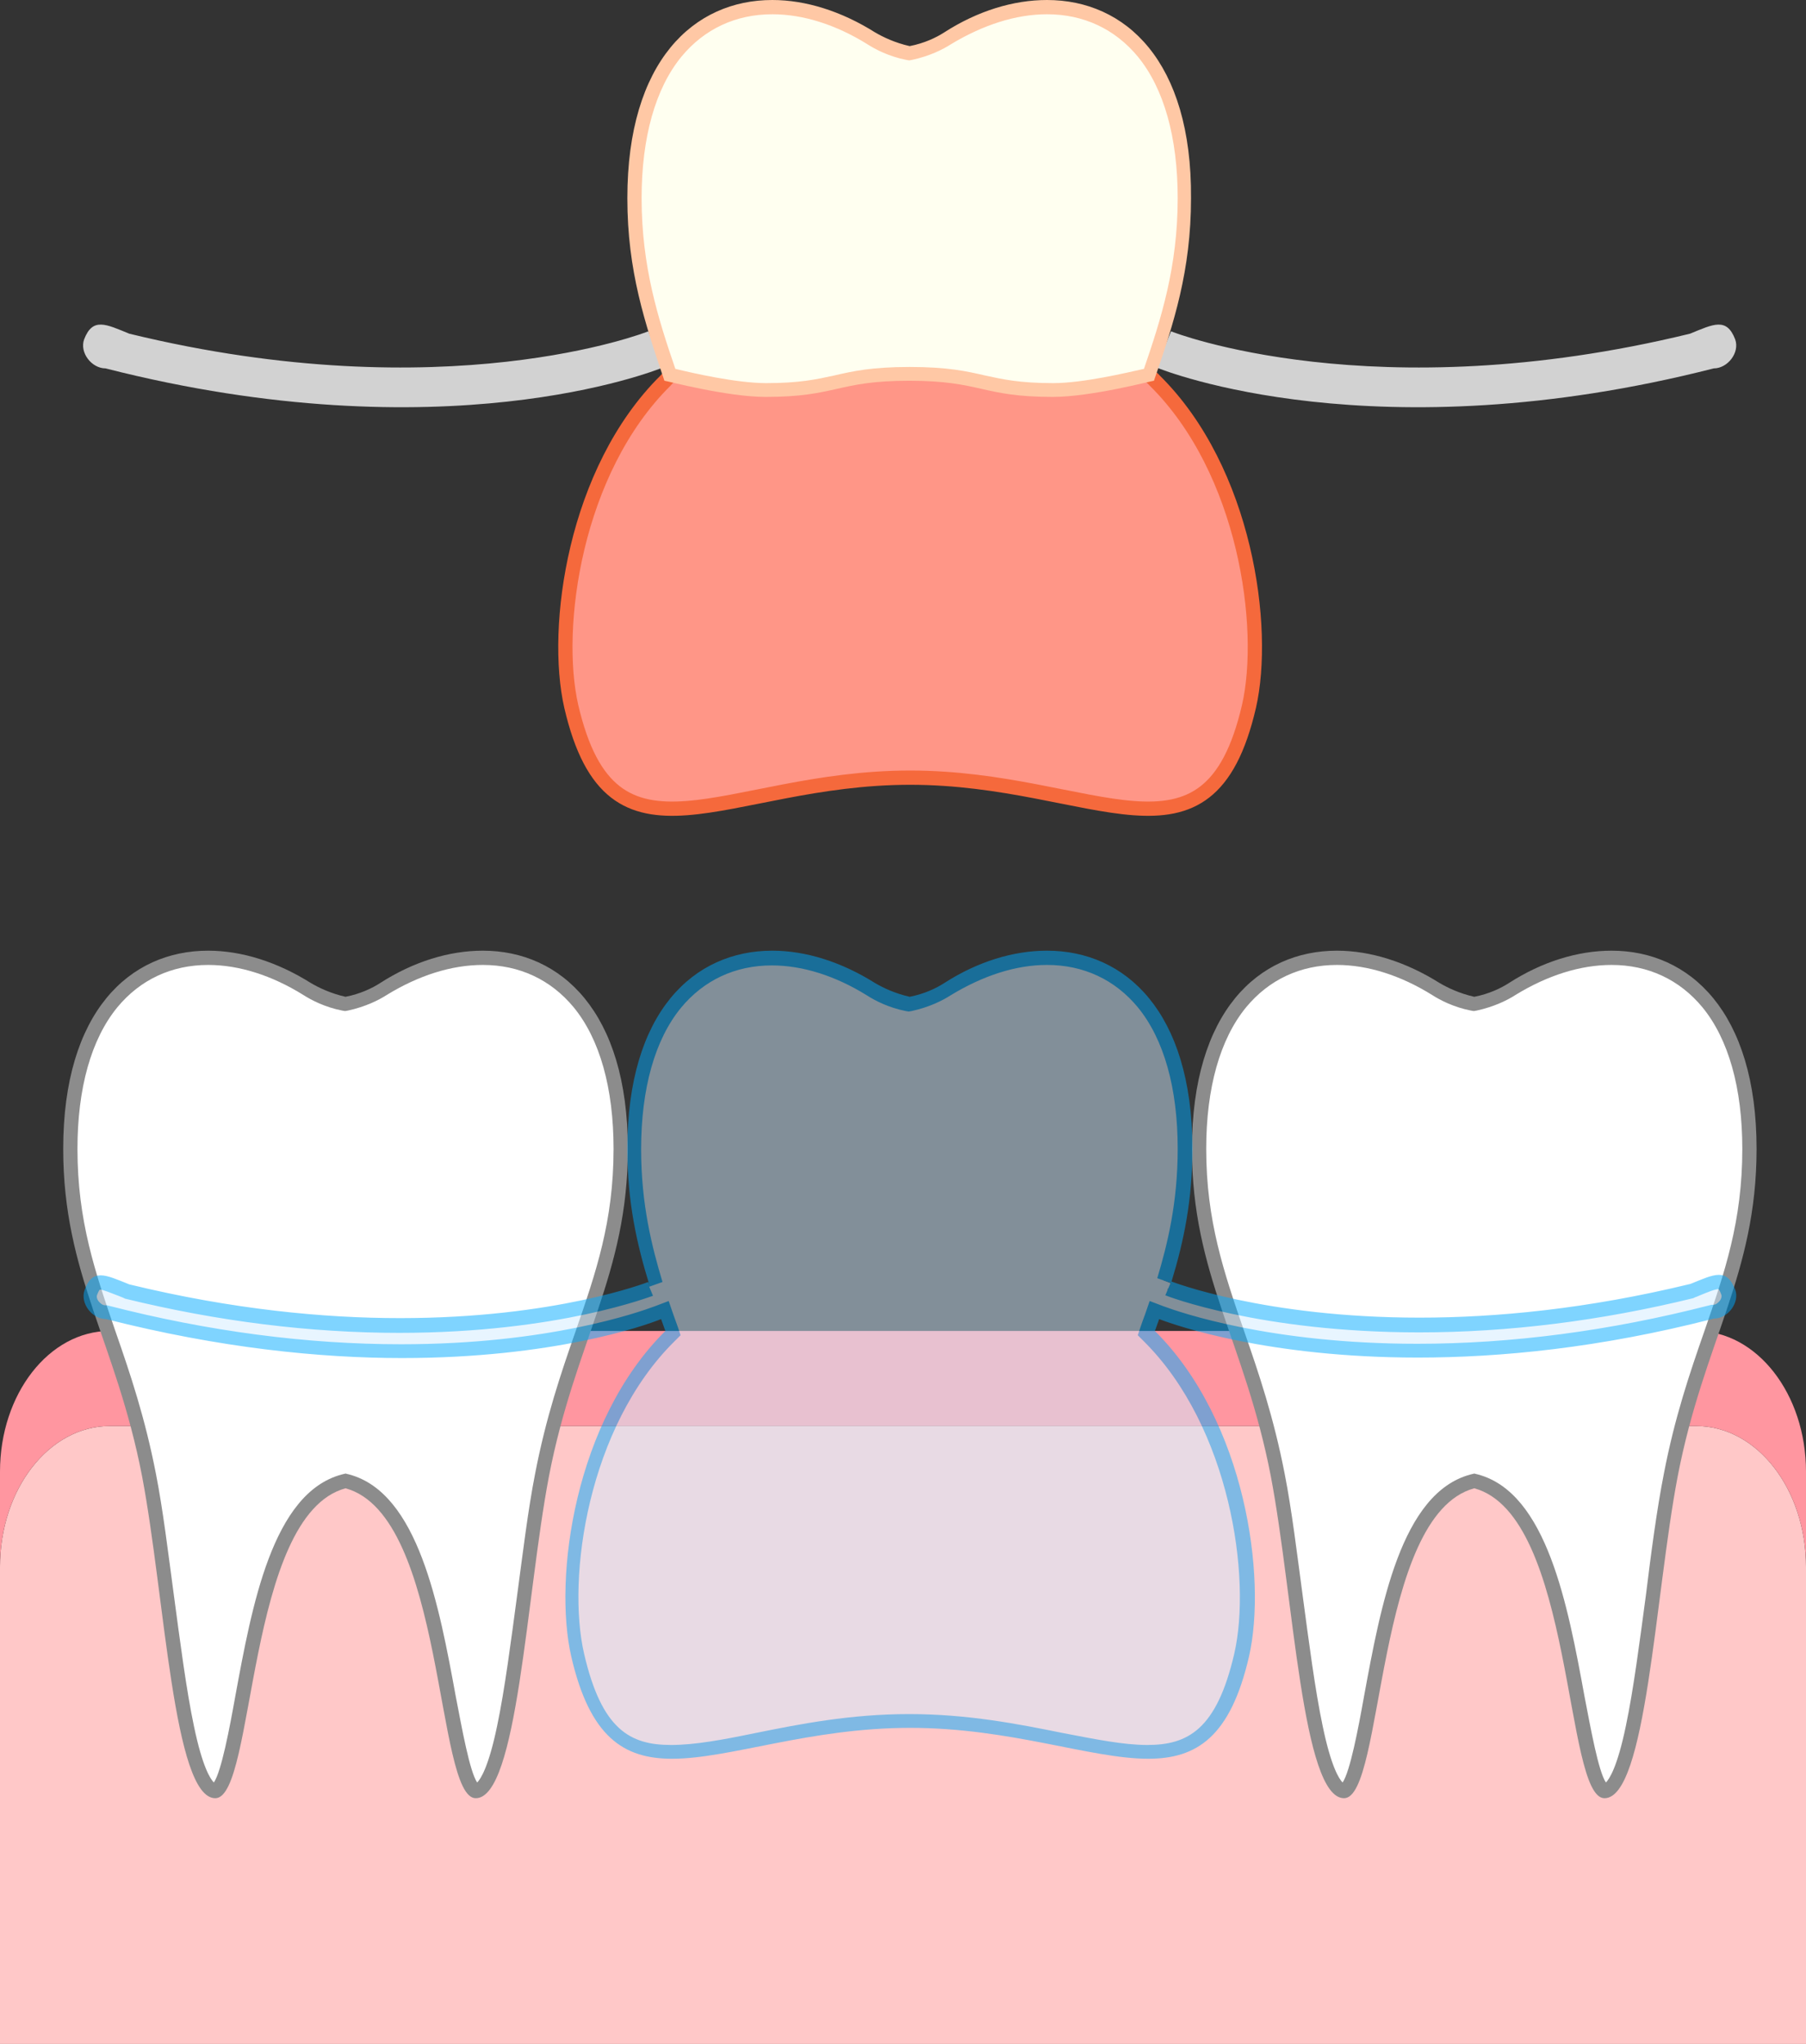 <?xml version="1.0" encoding="utf-8"?>
<!-- Generator: Adobe Illustrator 23.0.2, SVG Export Plug-In . SVG Version: 6.00 Build 0)  -->
<svg version="1.1" id="レイヤー_1" xmlns="http://www.w3.org/2000/svg" xmlns:xlink="http://www.w3.org/1999/xlink" x="0px"
	 y="0px" viewBox="0 0 380 430" style="enable-background:new 0 0 380 430;" xml:space="preserve">
<rect x="0" y="0" width="380" height="430" fill="#333333" stroke="none"/>
<style type="text/css">
	.st0{fill:#FFC8C8;}
	.st1{fill:#FF96A0;}
	.st2{fill:#FFFFFF;}
	.st3{fill:#8C8C8C;}
	.st4{fill:#D2D2D2;}
	.st5{fill:#FF9687;stroke:#F5693C;stroke-width:3;}
	.st6{fill:#FFFFF0;}
	.st7{fill:#FFC8A5;}
	.st8{opacity:0.5;}
	.st9{fill:#D2EBFF;}
	.st10{fill:#00AAFF;}
</style>
<g>
	<path class="st0" d="M356.9,300H23.1C10.3,300,0,313.3,0,329.6V430h380V329.6C380,313.3,369.7,300,356.9,300z"/>
	<path class="st1" d="M356.9,280H23.1C10.3,280,0,293.3,0,309.6v20C0,313.3,10.3,300,23.1,300h333.8c12.8,0,23.1,13.3,23.1,29.6v-20
		C380,293.3,369.7,280,356.9,280z"/>
	<g>
		<path class="st2" d="M100.1,376.7c-2.1,0-4.3-11.8-5.7-19.6c-3.4-18.6-7.7-41.9-21.3-45.5l-0.4-0.1l-0.4,0.1
			c-13.6,3.7-17.9,26.9-21.3,45.5c-1.4,7.8-3.6,19.6-5.7,19.6c-0.9,0-3.2-1.2-5.6-12c-1.8-7.8-3.2-18.5-4.5-28.9
			c-1.1-8.9-2.3-18.1-3.8-25.6c-2.3-11.7-5.4-20.8-8.4-29.7c-4.3-12.6-8.1-23.5-8.1-38.9c0-29.6,15-40.2,29-40.2
			c6.8,0,14,2.3,20.8,6.6c1.6,1,4.3,2.4,7.8,3.1l0.3,0.1l0.3-0.1c3.4-0.7,6.1-2.1,7.8-3.1c6.8-4.3,14-6.6,20.8-6.6
			c14,0,29,10.6,29,40.2c0,15.4-3.8,26.3-8.1,38.9c-3,8.8-6.2,17.9-8.4,29.7c-1.5,7.5-2.6,16.7-3.8,25.6
			c-1.3,10.4-2.7,21.1-4.5,28.9C103.3,375.6,101,376.7,100.1,376.7z"/>
		<path class="st3" d="M101.6,203c7.7,0,14.3,3.1,19.1,8.9c5.5,6.7,8.4,17,8.4,29.8c0,15.2-3.7,26-8,38.4c-3.1,8.9-6.2,18-8.5,29.9
			c-1.5,7.6-2.6,16.8-3.8,25.7c-1.3,9.7-2.6,19.8-4.2,27.4c-1.8,8.7-3.5,11.2-4.2,11.9c-1.6-2.4-3.2-11.4-4.5-18.1
			c-3.5-19.1-7.9-42.8-22.4-46.7l-0.8-0.2l-0.8,0.2c-14.6,3.9-18.9,27.7-22.4,46.7c-1.2,6.7-2.9,15.7-4.5,18.1
			c-0.7-0.7-2.4-3.2-4.2-11.9c-1.6-7.6-2.9-17.7-4.2-27.4c-1.2-8.9-2.3-18.1-3.8-25.7c-2.3-11.8-5.4-21-8.5-29.9
			c-4.3-12.5-8-23.3-8-38.4c0-12.8,2.9-23.1,8.4-29.8c4.8-5.8,11.4-8.9,19.1-8.9c6.5,0,13.4,2.2,20,6.3c1.7,1.1,4.6,2.6,8.2,3.3
			l0.6,0.1l0.6-0.1c3.7-0.8,6.5-2.2,8.2-3.3C88.1,205.2,95,203,101.6,203 M101.6,200c-7.1,0-14.6,2.3-21.6,6.8
			c-1.7,1.1-4.2,2.3-7.3,2.9c-3.1-0.7-5.6-1.9-7.3-2.9c-7-4.4-14.5-6.8-21.6-6.8c-16.5,0-30.5,12.8-30.5,41.7
			c0,26.5,11.1,40.4,16.6,68.9c4.8,25.2,6.6,67.7,15.4,67.7c8.5,0,6.4-59.5,27.4-65.2c21,5.7,18.9,65.2,27.4,65.2
			c8.8,0,10.6-42.5,15.4-67.7c5.5-28.5,16.6-42.4,16.6-68.9C132.1,212.8,118,200,101.6,200L101.6,200z"/>
	</g>
	<g>
		<path class="st2" d="M337.6,376.7c-2.1,0-4.3-11.8-5.7-19.6c-3.4-18.6-7.7-41.8-21.3-45.5l-0.4-0.1l-0.4,0.1
			c-13.6,3.7-17.9,26.9-21.3,45.5c-1.4,7.8-3.6,19.6-5.7,19.6c-0.9,0-3.2-1.2-5.6-12c-1.8-7.8-3.2-18.5-4.5-28.9
			c-1.1-8.9-2.3-18.1-3.8-25.6c-2.3-11.7-5.4-20.8-8.4-29.7c-4.3-12.6-8.1-23.5-8.1-38.9c0-29.6,15-40.2,29-40.2
			c6.8,0,14,2.3,20.8,6.6c1.6,1,4.3,2.4,7.8,3.1l0.3,0.1l0.3-0.1c3.4-0.7,6.1-2.1,7.8-3.1c6.8-4.3,14-6.6,20.8-6.6
			c14,0,29,10.6,29,40.2c0,15.4-3.8,26.3-8.1,38.9c-3,8.8-6.2,17.9-8.4,29.7c-1.5,7.5-2.6,16.7-3.8,25.6
			c-1.3,10.4-2.7,21.1-4.5,28.9C340.8,375.6,338.5,376.7,337.6,376.7z"/>
		<path class="st3" d="M339.1,203c7.7,0,14.3,3.1,19.1,8.9c5.5,6.7,8.4,17,8.4,29.8c0,15.2-3.7,26-8,38.4c-3.1,8.9-6.2,18-8.5,29.9
			c-1.5,7.6-2.7,16.8-3.8,25.7c-1.3,9.7-2.6,19.8-4.2,27.4c-1.8,8.7-3.5,11.2-4.2,11.9c-1.6-2.4-3.2-11.4-4.5-18.1
			c-3.5-19.1-7.9-42.8-22.4-46.7l-0.8-0.2l-0.8,0.2c-14.6,3.9-18.9,27.7-22.4,46.7c-1.2,6.7-2.9,15.7-4.5,18.1
			c-0.7-0.7-2.4-3.2-4.2-11.9c-1.6-7.6-2.9-17.7-4.2-27.4c-1.2-8.9-2.3-18.1-3.8-25.7c-2.3-11.8-5.4-21-8.5-29.9
			c-4.3-12.5-8-23.3-8-38.4c0-12.8,2.9-23.1,8.4-29.8c4.8-5.8,11.4-8.9,19.1-8.9c6.5,0,13.4,2.2,20,6.3c1.7,1.1,4.6,2.6,8.2,3.3
			l0.6,0.1l0.6-0.1c3.7-0.8,6.5-2.2,8.2-3.3C325.6,205.2,332.5,203,339.1,203 M339.1,200c-7.1,0-14.6,2.3-21.6,6.8
			c-1.7,1.1-4.2,2.3-7.3,2.9c-3.1-0.7-5.6-1.9-7.3-2.9c-7-4.4-14.5-6.8-21.6-6.8c-16.5,0-30.5,12.8-30.5,41.7
			c0,26.5,11.1,40.4,16.6,68.9c4.8,25.2,6.6,67.7,15.4,67.7c8.5,0,6.4-59.5,27.4-65.2c21,5.7,18.9,65.2,27.4,65.2
			c8.8,0,10.6-42.5,15.4-67.7c5.5-28.5,16.6-42.4,16.6-68.9C369.6,212.8,355.5,200,339.1,200L339.1,200z"/>
	</g>
	<g>
		<g>
			<path class="st4" d="M136.4,69.7c-0.4,0.2-42.7,16.7-109.2,0.5c-4.9-2-7.7-3.5-9.5,1.2c-1,2.8,1.6,6.1,4.5,6.1
				c71,18.1,115.4,0.6,117.3-0.2L136.4,69.7z"/>
		</g>
		<g>
			<path class="st4" d="M246.4,69.7c0.4,0.2,42.7,16.7,109.2,0.5c4.9-2,7.7-3.5,9.5,1.2c1,2.8-1.6,6.1-4.5,6.1
				c-71,18.1-115.4,0.6-117.3-0.2L246.4,69.7z"/>
		</g>
		<path class="st5" d="M243,80.1c-6.7-7.9-51.5-15.4-51.5-15.4s-44.9,7.5-51.5,15.4c-19.1,18.9-23.6,51.9-19.8,68.5
			c8.6,37.1,32.3,15,71.3,15c39,0,62.7,22.1,71.3-15C266.6,132,262.1,99,243,80.1z"/>
		<g>
			<path class="st6" d="M221.6,82c-7.3,0-10.9-0.8-14.7-1.7c-3.8-0.9-7.7-1.7-15.5-1.7c-7.8,0-11.7,0.9-15.5,1.7
				c-3.8,0.9-7.3,1.7-14.7,1.7c-6.5,0-16-2.2-19.6-3c-0.3-0.1-0.5-0.1-0.7-0.2c-3.7-10.8-7.5-22.1-7.5-37.1c0-29.6,15-40.2,29-40.2
				c6.8,0,14,2.3,20.8,6.6c1.6,1,4.3,2.4,7.8,3.1l0.3,0.1l0.3-0.1c3.4-0.7,6.1-2.1,7.8-3.1c6.8-4.3,14-6.6,20.8-6.6
				c14,0,29,10.6,29,40.2c0,15-3.8,26.3-7.5,37.1c-0.2,0-0.4,0.1-0.7,0.2C237.6,79.8,228.1,82,221.6,82z"/>
			<path class="st7" d="M220.3,3c7.7,0,14.3,3.1,19.1,8.9c5.5,6.7,8.4,17,8.4,29.8c0,14.4-3.5,25.4-7.1,35.9c-3.6,0.8-12.8,3-19.1,3
				c-7.1,0-10.6-0.8-14.3-1.6c-3.9-0.9-7.9-1.8-15.9-1.8c-8,0-12,0.9-15.9,1.8c-3.7,0.8-7.2,1.6-14.3,1.6c-6.2,0-15.4-2.1-19.1-3
				c-3.6-10.5-7.1-21.5-7.1-35.9c0-12.8,2.9-23.1,8.4-29.8c4.8-5.8,11.4-8.9,19.1-8.9c6.5,0,13.4,2.2,20,6.3
				c1.7,1.1,4.6,2.6,8.2,3.3l0.6,0.1l0.6-0.1c3.7-0.8,6.5-2.2,8.2-3.3C206.9,5.2,213.8,3,220.3,3 M220.3,0c-7.1,0-14.6,2.3-21.6,6.8
				c-1.7,1.1-4.2,2.3-7.3,2.9c-3.1-0.7-5.6-1.9-7.3-2.9c-7-4.4-14.5-6.8-21.6-6.8c-16.5,0-30.5,12.8-30.5,41.7
				c0,15.3,3.7,26.3,7.8,38.4c0,0,0,0,0,0c0.4,0,13.1,3.4,21.3,3.4c15,0,15-3.4,30.2-3.4c15.2,0,15.2,3.4,30.2,3.4
				c8.2,0,20.9-3.4,21.3-3.4c0,0,0,0,0,0c4.2-12.1,7.8-23.2,7.8-38.4C250.8,12.8,236.8,0,220.3,0L220.3,0z"/>
		</g>
	</g>
	<g class="st8">
		<path class="st9" d="M241.5,368.6c-5.1,0-11.1-1.2-18-2.6c-9.3-1.9-19.9-4-32.1-4c-12.2,0-22.8,2.1-32.1,4
			c-6.9,1.4-12.9,2.6-18,2.6c-9,0-15.8-3.5-19.8-20.4c-3.8-16.3,0.9-48.7,19.4-67.1l0.7-0.7l-1.7-4.9l-1.5,0.6
			c-3.5,1.3-22.7,8.1-54,8.1c-19.9,0-40.8-2.7-61.9-8.1l-0.2,0h-0.2c-1,0-2-0.6-2.6-1.5c-0.6-0.8-0.8-1.8-0.5-2.6
			c0.8-2.1,1.6-2.1,2-2.1c1,0,2.6,0.6,4.4,1.4l1.1,0.5l0.1,0c19.4,4.7,38.7,7.1,57.3,7.1c33.4,0,52.6-7.6,52.8-7.7l-0.8-0.4l2-0.7
			c-2.3-7.4-4.6-16.5-4.6-28.4c0-29.6,15-40.2,29-40.2c6.8,0,14,2.3,20.8,6.6c1.6,1,4.3,2.4,7.8,3.1l0.3,0.1l0.3-0.1
			c3.4-0.7,6.1-2.1,7.8-3.1c6.8-4.3,14-6.6,20.8-6.6c14,0,29,10.6,29,40.2c0,11.6-2.2,20.5-4.4,27.6l2.8,1.1l-1.9,0.8
			c0.2,0.1,19.4,7.7,52.8,7.7c18.6,0,37.9-2.4,57.3-7.1l0.1,0l1.1-0.5c1.8-0.7,3.4-1.4,4.4-1.4c0.5,0,1.2,0,2,2.1
			c0.3,0.8,0.1,1.7-0.5,2.6c-0.7,1-1.7,1.5-2.6,1.5h-0.2l-0.2,0c-21.1,5.4-41.9,8.1-61.9,8.1c0,0,0,0,0,0c-31.2,0-50.4-6.7-53.9-8
			l-1.5-0.6l-1.7,4.8l0.7,0.7c18.5,18.3,23.2,50.7,19.4,67.1C257.4,365.1,250.6,368.6,241.5,368.6z"/>
		<path class="st10" d="M220.3,203c7.7,0,14.3,3.1,19.1,8.9c5.5,6.7,8.4,17,8.4,29.8c0,11.4-2.2,20.2-4.3,27.2l2.8,1l-1.1,2.6
			c0.2,0.1,19.8,7.8,53.4,7.8c18.7,0,38.1-2.4,57.7-7.2l0.2-0.1l0.2-0.1c0.4-0.1,0.7-0.3,1-0.4c1.5-0.6,3.1-1.3,3.9-1.3c0,0,0,0,0,0
			c0.1,0.1,0.3,0.4,0.6,1.2c0.1,0.3,0,0.8-0.3,1.2c-0.4,0.5-0.9,0.9-1.4,0.9h-0.4l-0.4,0.1c-21,5.4-41.7,8.1-61.5,8.1
			c-30.9,0-49.9-6.6-53.4-7.9l-2.9-1.1l-1,2.9c-0.3,0.8-0.6,1.6-0.9,2.5l-0.6,1.8l1.3,1.3c18.1,18,22.7,49.7,19,65.7
			c-3.7,16-9.8,19.2-18.3,19.2c-5,0-10.9-1.2-17.7-2.5c-9.4-1.9-20-4-32.4-4c-12.4,0-23,2.1-32.4,4c-6.8,1.4-12.7,2.5-17.7,2.5
			c-8.6,0-14.6-3.2-18.3-19.2c-3.7-16,0.8-47.7,19-65.7l1.3-1.3l-0.6-1.8l-0.9-2.5l-1-2.9l-2.9,1.1c-3.5,1.3-22.4,8-53.4,8
			c-19.8,0-40.5-2.7-61.5-8.1l-0.4-0.1h-0.4c-0.5,0-1-0.4-1.4-0.9c-0.3-0.4-0.4-0.9-0.3-1.2c0.3-0.8,0.5-1.1,0.6-1.2c0,0,0,0,0,0
			c0.7,0,2.3,0.7,3.9,1.3c0.3,0.1,0.7,0.3,1,0.4l0.2,0.1l0.2,0.1c19.6,4.8,39,7.2,57.7,7.2c33.7,0,53.2-7.8,53.4-7.8l-0.8-1.9l2.8-1
			c-2.2-7.3-4.5-16.3-4.5-27.9c0-12.8,2.9-23.1,8.4-29.8c4.8-5.8,11.4-8.9,19.1-8.9c6.5,0,13.4,2.2,20,6.3c1.7,1.1,4.6,2.6,8.2,3.3
			l0.6,0.1l0.6-0.1c3.7-0.8,6.5-2.2,8.2-3.3C206.9,205.2,213.8,203,220.3,203 M220.3,200c-7.1,0-14.6,2.3-21.6,6.8
			c-1.7,1.1-4.2,2.3-7.3,2.9c-3.1-0.7-5.6-1.9-7.3-2.9c-7-4.4-14.5-6.8-21.6-6.8c-16.5,0-30.5,12.8-30.5,41.7
			c0,11.2,2,20.1,4.7,28.8l-0.3-0.8c-0.3,0.1-19.5,7.6-52.2,7.6c-16,0-35.2-1.8-57-7.1c-2.5-1-4.5-1.9-6-1.9c-1.5,0-2.6,0.8-3.4,3.1
			c-1,2.8,1.6,6.1,4.5,6.1c24,6.1,45,8.2,62.3,8.2c31.7,0,51.1-6.8,54.5-8.2c0.3,0.8,0.6,1.7,0.9,2.5
			c-19.1,18.9-23.6,51.9-19.8,68.5c3.9,16.9,11,21.5,21.2,21.5c12.2,0,28.9-6.5,50.1-6.5c21.2,0,37.9,6.5,50.1,6.5
			c10.2,0,17.3-4.6,21.2-21.5c3.8-16.6-0.7-49.5-19.8-68.5c0.3-0.8,0.6-1.7,0.9-2.5c3.6,1.4,23,8.1,54.4,8.1c17.3,0,38.3-2,62.3-8.2
			c3,0,5.5-3.4,4.5-6.1c-0.9-2.3-2-3.1-3.4-3.1c-1.6,0-3.5,0.9-6,1.9c-21.8,5.3-41,7.1-57,7.1c-32.7,0-51.9-7.5-52.2-7.6l0,0
			c2.6-8.5,4.4-17.2,4.4-28.1C250.8,212.8,236.8,200,220.3,200L220.3,200z"/>
	</g>
</g>
</svg>
